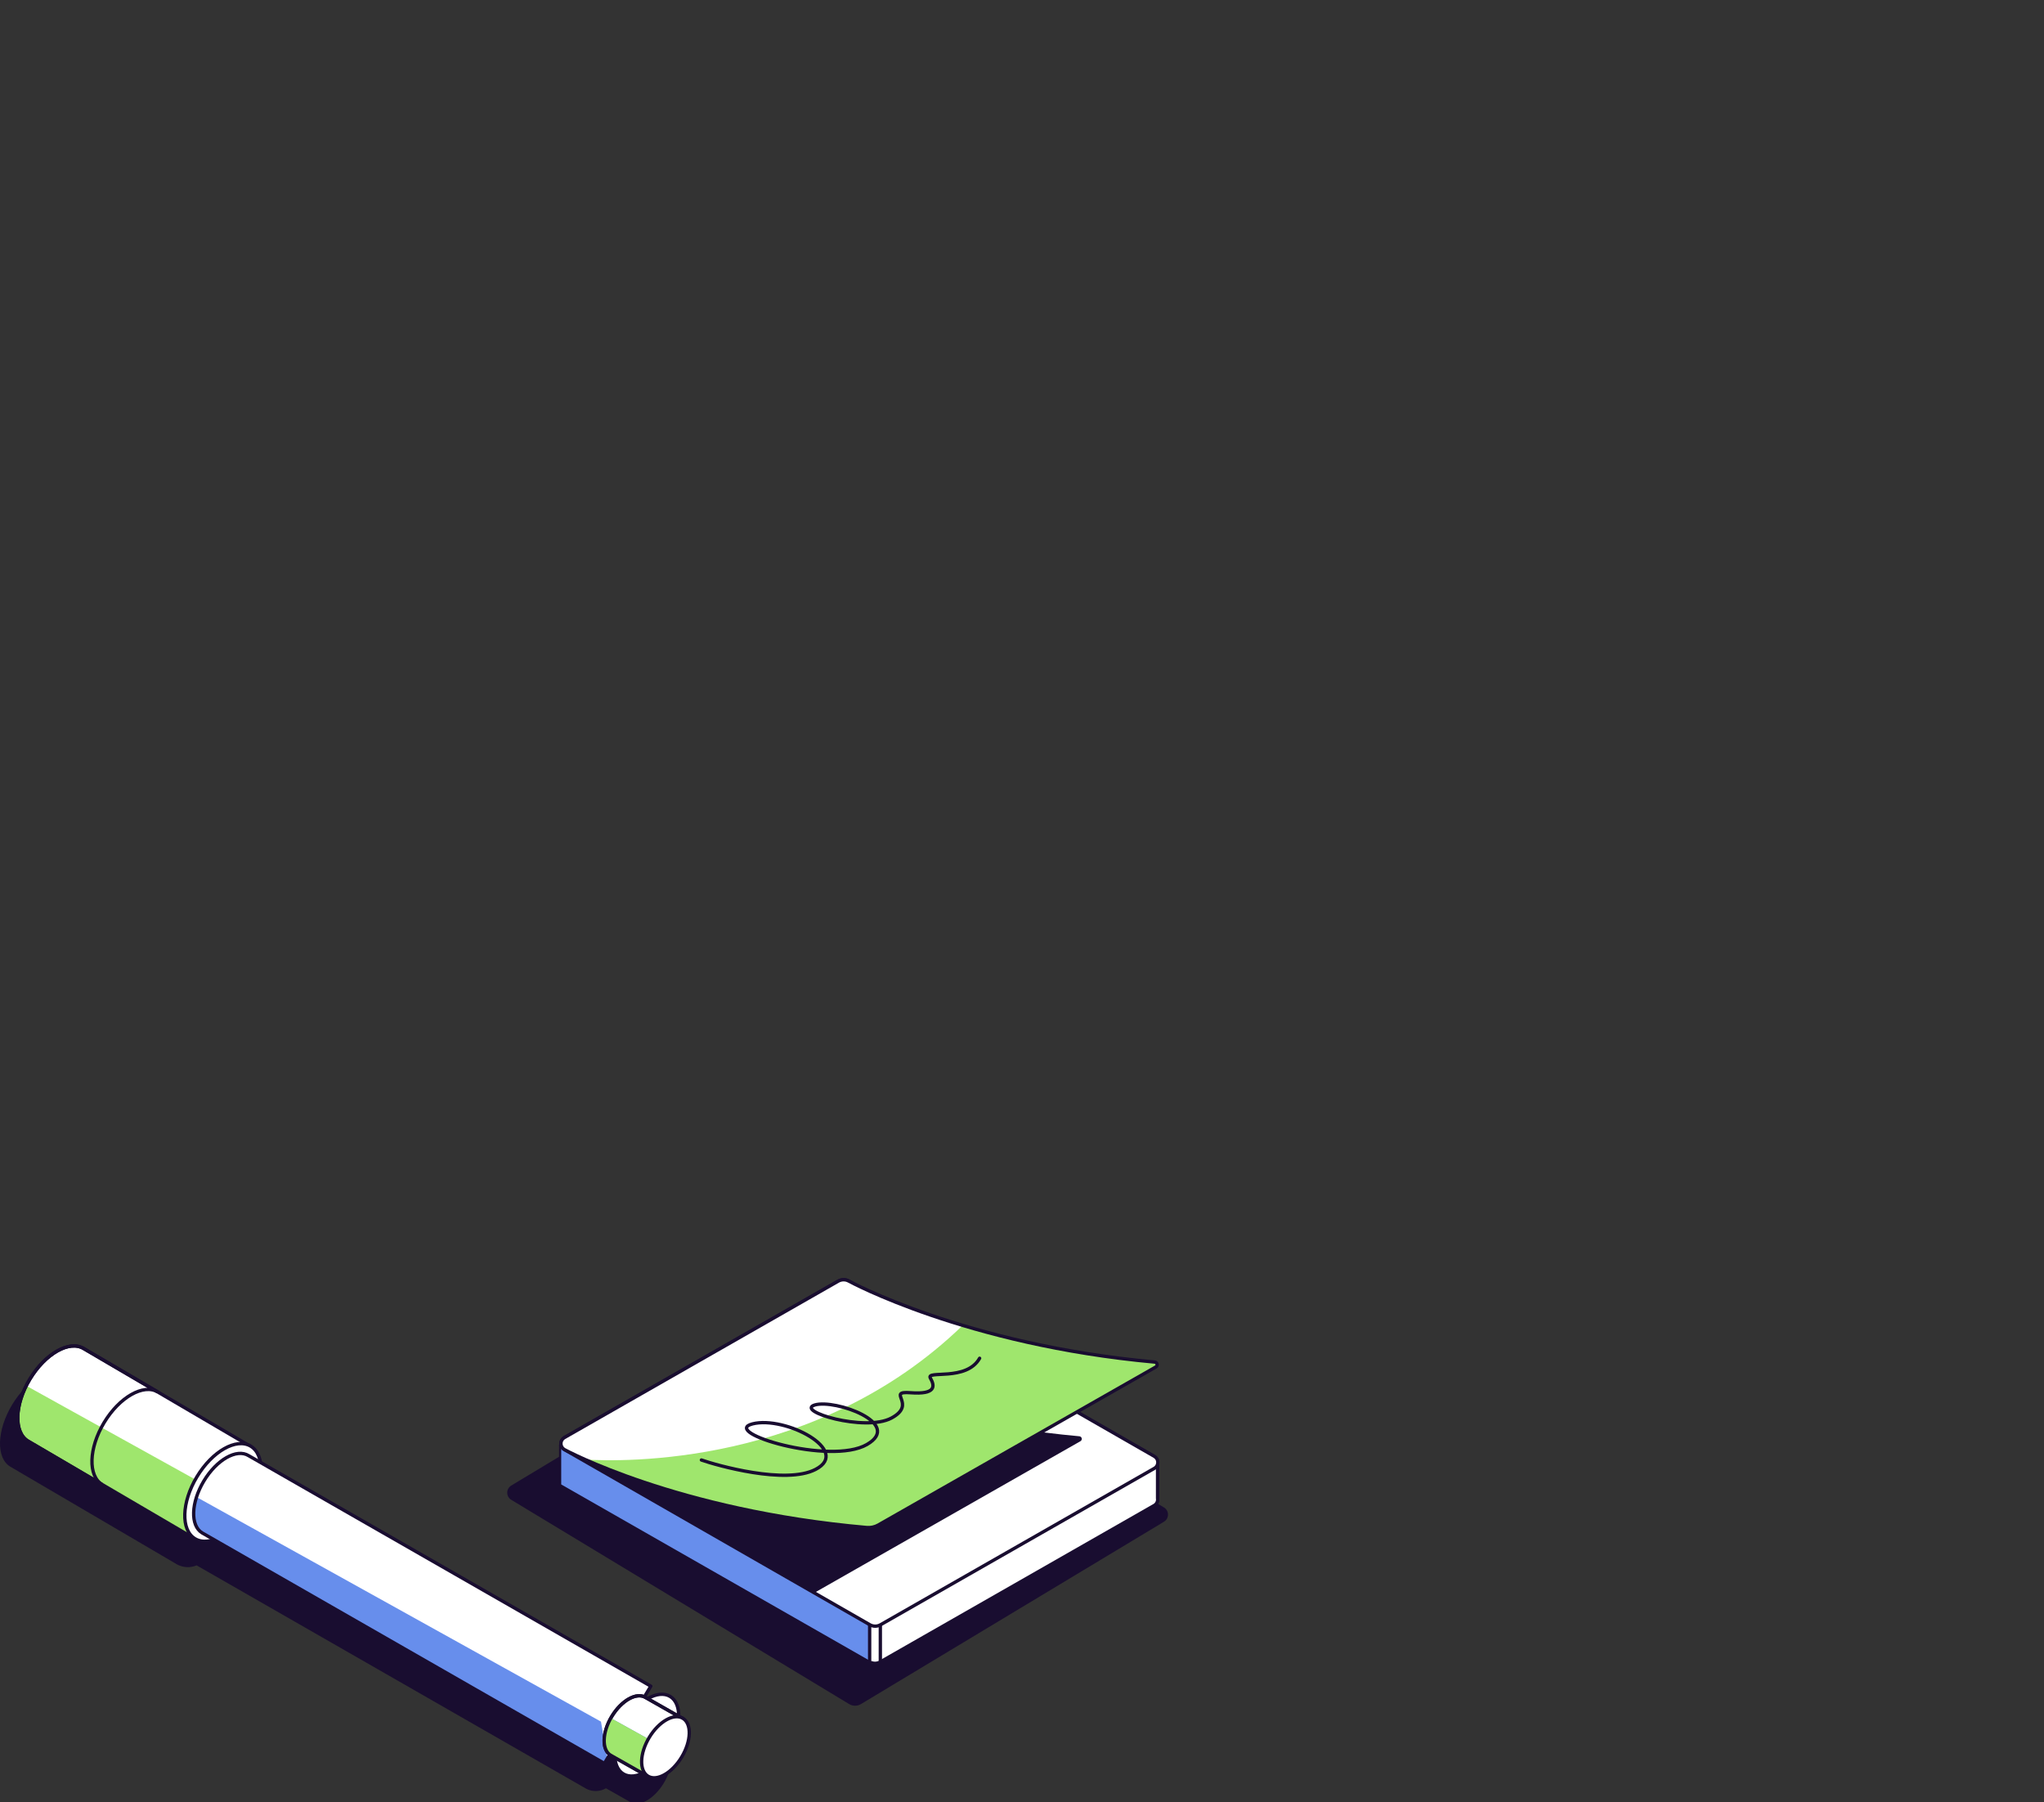 <?xml version="1.0" encoding="UTF-8"?> <svg xmlns="http://www.w3.org/2000/svg" height="432" viewBox="0 0 490 432" fill="none"><rect x="0" y="0" width="490" height="432" fill="#333333" stroke="none"/><g clip-path="url(#evmagyilue-clip0_630_8140)"><path d="M198.068 312.412L279.064 361.395C279.35 361.575 279.587 361.824 279.75 362.12C279.914 362.416 280 362.749 280 363.087C280 363.425 279.914 363.757 279.75 364.053C279.587 364.349 279.35 364.599 279.064 364.778L206.401 408.507C205.973 408.766 205.481 408.904 204.98 408.904C204.479 408.904 203.988 408.766 203.56 408.507L122.53 359.524C122.243 359.344 122.007 359.095 121.843 358.799C121.68 358.503 121.594 358.17 121.594 357.832C121.594 357.494 121.68 357.161 121.843 356.866C122.007 356.57 122.243 356.32 122.53 356.141L195.193 312.412C195.625 312.146 196.123 312.005 196.63 312.005C197.138 312.005 197.636 312.146 198.068 312.412Z" fill="#190D30"></path><path d="M277.5 350.695V359.175C277.562 359.514 277.516 359.864 277.368 360.175C277.221 360.487 276.979 360.744 276.677 360.911L211.04 398.404C210.649 398.625 210.208 398.742 209.76 398.742C209.311 398.742 208.87 398.625 208.48 398.404L135.276 356.333C135.019 356.19 134.806 355.981 134.659 355.727C134.512 355.472 134.437 355.183 134.442 354.89V346.297" fill="white"></path><path d="M277.5 350.695V359.175C277.562 359.514 277.516 359.864 277.368 360.175C277.221 360.487 276.979 360.744 276.677 360.911L211.04 398.404C210.649 398.625 210.208 398.742 209.76 398.742C209.311 398.742 208.87 398.625 208.48 398.404L135.276 356.333C135.019 356.19 134.806 355.981 134.659 355.727C134.512 355.472 134.437 355.183 134.442 354.89V346.297" stroke="#190D30" stroke-width="0.8" stroke-miterlimit="10"></path><path d="M277.5 350.695V359.175C277.562 359.514 277.516 359.864 277.368 360.175C277.221 360.487 276.979 360.744 276.677 360.911L211.04 398.404C210.649 398.625 210.208 398.742 209.76 398.742C209.311 398.742 208.87 398.625 208.48 398.404L135.276 356.333C135.019 356.19 134.806 355.981 134.659 355.727C134.512 355.472 134.437 355.183 134.442 354.89V346.297" fill="white"></path><path d="M277.5 350.695V359.175C277.562 359.514 277.516 359.864 277.368 360.175C277.221 360.487 276.979 360.744 276.677 360.911L211.04 398.404C210.649 398.625 210.208 398.742 209.76 398.742C209.311 398.742 208.87 398.625 208.48 398.404L135.276 356.333C135.019 356.19 134.806 355.981 134.659 355.727C134.512 355.472 134.437 355.183 134.442 354.89V346.297" stroke="#190D30" stroke-width="0.8" stroke-miterlimit="10"></path><path d="M208.149 397.908V389.169L134.539 346.975V355.86L208.149 397.908Z" fill="#678EEC"></path><path d="M203.52 307.124L276.724 349.116C276.98 349.261 277.193 349.47 277.341 349.724C277.489 349.978 277.567 350.266 277.567 350.56C277.567 350.853 277.489 351.142 277.341 351.395C277.193 351.649 276.98 351.859 276.724 352.003L211.087 389.496C210.696 389.717 210.255 389.834 209.807 389.834C209.358 389.834 208.917 389.717 208.527 389.496L135.323 347.504C135.067 347.359 134.855 347.15 134.707 346.896C134.558 346.643 134.48 346.354 134.48 346.061C134.48 345.767 134.558 345.479 134.707 345.225C134.855 344.971 135.067 344.762 135.323 344.617L200.961 307.124C201.352 306.905 201.792 306.79 202.24 306.79C202.689 306.79 203.129 306.905 203.52 307.124V307.124Z" fill="white" stroke="#190D30" stroke-width="0.8" stroke-miterlimit="10"></path><path d="M258.767 344.312C213.448 340.197 185.473 324.918 185.473 324.918C185.08 324.696 184.638 324.58 184.187 324.58C183.737 324.58 183.294 324.696 182.902 324.918L139.309 349.815L195.17 381.862L259.003 345.496C259.122 345.432 259.218 345.332 259.275 345.209C259.333 345.087 259.349 344.949 259.323 344.817C259.296 344.684 259.228 344.564 259.128 344.473C259.028 344.382 258.901 344.326 258.767 344.312V344.312Z" fill="#190D30"></path><path d="M203.516 307.125C203.124 306.903 202.681 306.787 202.23 306.787C201.78 306.787 201.337 306.903 200.945 307.125L135.307 344.617C135.052 344.762 134.839 344.972 134.691 345.225C134.543 345.479 134.465 345.767 134.465 346.061C134.465 346.354 134.543 346.643 134.691 346.896C134.839 347.15 135.052 347.36 135.307 347.504C135.307 347.504 162.133 362.163 207.801 366.188C208.753 366.265 209.707 366.057 210.541 365.591L277.069 327.703C277.19 327.637 277.285 327.534 277.341 327.409C277.398 327.283 277.411 327.143 277.381 327.009C277.35 326.876 277.277 326.755 277.172 326.667C277.067 326.578 276.936 326.527 276.799 326.519C231.424 322.404 203.516 307.125 203.516 307.125Z" fill="white"></path><path d="M276.742 326.519C261.163 325.133 245.762 322.19 230.77 317.735C195.746 351.665 148.973 350.436 140.234 349.883C149.954 354.202 173.578 363.166 207.766 366.188C208.719 366.265 209.672 366.057 210.507 365.591L277.035 327.703C277.157 327.636 277.253 327.531 277.308 327.403C277.364 327.276 277.376 327.134 277.342 326.999C277.309 326.864 277.232 326.744 277.124 326.657C277.015 326.57 276.881 326.522 276.742 326.519V326.519Z" fill="#9FE66D"></path><path d="M203.516 307.125C203.124 306.903 202.681 306.787 202.23 306.787C201.78 306.787 201.337 306.903 200.945 307.125L135.307 344.617C135.052 344.762 134.839 344.972 134.691 345.225C134.543 345.479 134.465 345.767 134.465 346.061C134.465 346.354 134.543 346.643 134.691 346.896C134.839 347.15 135.052 347.36 135.307 347.504C135.307 347.504 162.133 362.163 207.801 366.188C208.753 366.265 209.707 366.057 210.541 365.591L277.069 327.703C277.19 327.637 277.285 327.534 277.341 327.409C277.398 327.283 277.411 327.143 277.381 327.009C277.35 326.876 277.277 326.755 277.172 326.667C277.067 326.578 276.936 326.527 276.799 326.519C231.424 322.404 203.516 307.125 203.516 307.125Z" stroke="#190D30" stroke-width="0.8" stroke-miterlimit="10"></path><path d="M208.477 389.496V398.133" stroke="#190D30" stroke-width="0.8" stroke-miterlimit="10"></path><path d="M211.039 389.496V398.223" stroke="#190D30" stroke-width="0.8" stroke-miterlimit="10"></path><path d="M159.403 418.07L153.765 414.867C153.765 412.792 153.089 411.112 151.736 410.357L58.145 356.694C58.062 355.927 57.812 355.187 57.412 354.527C57.013 353.867 56.474 353.302 55.833 352.872L15.815 329.406C12.432 327.332 6.591 330.624 2.904 336.747C-0.784 342.87 -0.987 349.523 2.453 351.586L42.482 375.052C43.192 375.431 43.978 375.646 44.782 375.681C45.586 375.716 46.388 375.571 47.128 375.255L140.618 428.85C141.345 429.209 142.15 429.383 142.96 429.356C143.771 429.328 144.562 429.1 145.263 428.692L151.082 431.996C153.235 433.292 156.855 431.24 159.155 427.406C161.456 423.572 161.557 419.366 159.403 418.07Z" fill="#190D30"></path><path d="M60.094 346.749L20.065 323.284C16.625 321.209 10.852 324.502 7.154 330.625C3.455 336.747 3.275 343.4 6.714 345.464L46.777 368.929" fill="white"></path><path d="M6.717 345.463L46.781 368.928L53.231 358.227L6.3 332.202C3.481 337.851 3.571 343.568 6.717 345.463Z" fill="#9FE66D"></path><path d="M60.094 346.749L20.065 323.284C16.625 321.209 10.852 324.502 7.154 330.625C3.455 336.747 3.275 343.4 6.714 345.464L46.777 368.929" stroke="#190D30" stroke-width="0.8" stroke-miterlimit="10"></path><path d="M59.662 361.53C63.349 355.405 63.549 348.761 60.108 346.689C56.667 344.617 50.888 347.903 47.2 354.028C43.513 360.152 43.313 366.797 46.754 368.869C50.196 370.941 55.975 367.655 59.662 361.53Z" fill="white" stroke="#190D30" stroke-width="0.8" stroke-miterlimit="10"></path><path d="M144.885 422.727L48.463 367.474C45.599 365.749 45.769 360.213 48.847 355.071C51.925 349.929 56.74 347.178 59.604 348.959L156.014 404.212L144.885 422.727Z" fill="white"></path><path d="M144.07 412.714L47.164 358.905L47.074 359.006C45.879 362.795 46.319 366.212 48.461 367.497L144.882 422.75L145.592 421.622L144.07 412.714Z" fill="#678EEC"></path><path d="M144.885 422.727L48.463 367.474C45.599 365.749 45.769 360.213 48.847 355.071C51.925 349.929 56.74 347.178 59.604 348.959L156.014 404.212L144.885 422.727Z" stroke="#190D30" stroke-width="0.8" stroke-linecap="round" stroke-linejoin="round"></path><path d="M160.257 419.119C163.356 413.994 163.532 408.426 160.651 406.684C157.77 404.942 152.921 407.685 149.822 412.81C146.723 417.935 146.547 423.503 149.428 425.245C152.31 426.987 157.158 424.245 160.257 419.119Z" fill="white" stroke="#190D30" stroke-width="0.804" stroke-miterlimit="10"></path><path d="M163.688 412.003L154.724 406.906C152.57 405.609 148.962 407.661 146.65 411.484C144.339 415.307 144.226 419.468 146.369 420.764L155.389 425.872" fill="white"></path><path d="M163.688 412.003L154.724 406.906C152.57 405.609 148.962 407.661 146.65 411.484C144.339 415.307 144.226 419.468 146.369 420.764L155.389 425.872" stroke="#190D30" stroke-width="0.8" stroke-miterlimit="10"></path><path d="M146.367 420.765L155.387 425.873L159.469 419.108L146.468 411.891C144.348 415.601 144.292 419.48 146.367 420.765Z" fill="#678EEC"></path><path d="M146.367 420.765L155.387 425.873L159.469 419.108L146.468 411.891C144.348 415.601 144.292 419.48 146.367 420.765Z" fill="#9FE66D"></path><path d="M163.688 412.003L154.724 406.906C152.57 405.609 148.962 407.661 146.65 411.484C144.339 415.307 144.226 419.468 146.369 420.764L155.389 425.872" stroke="#190D30" stroke-width="0.8" stroke-miterlimit="10"></path><path d="M163.419 421.203C165.725 417.372 165.852 413.218 163.702 411.923C161.552 410.629 157.939 412.685 155.633 416.515C153.327 420.346 153.2 424.501 155.35 425.796C157.5 427.09 161.113 425.034 163.419 421.203Z" fill="white" stroke="#190D30" stroke-width="0.8" stroke-miterlimit="10"></path><path d="M20.065 323.284C16.625 321.209 10.852 324.502 7.154 330.625C3.455 336.747 3.275 343.4 6.714 345.464L24.496 355.894C21.057 353.819 21.26 347.166 24.947 341.044C28.634 334.921 34.419 331.639 37.858 333.703L20.065 323.284Z" stroke="#190D30" stroke-width="0.8" stroke-miterlimit="10"></path><path d="M168.145 349.997C171.798 351.282 188.351 355.973 195.511 352.252C204.205 347.742 188.238 339.352 180.402 341.337C172.565 343.322 199.018 351.361 207.814 346.287C216.609 341.213 200.191 335.372 195.342 336.804C190.494 338.236 207.362 343.333 213.688 339.95C220.014 336.567 212.279 333.421 218.289 333.872C224.299 334.323 224.186 332.35 223.036 330.365C221.886 328.381 231.662 331.256 234.842 325.607" stroke="#190D30" stroke-width="0.8" stroke-linecap="round" stroke-linejoin="round"></path></g><defs><clipPath id="evmagyilue-clip0_630_8140"><rect width="490" height="432" fill="white"></rect></clipPath></defs></svg> 